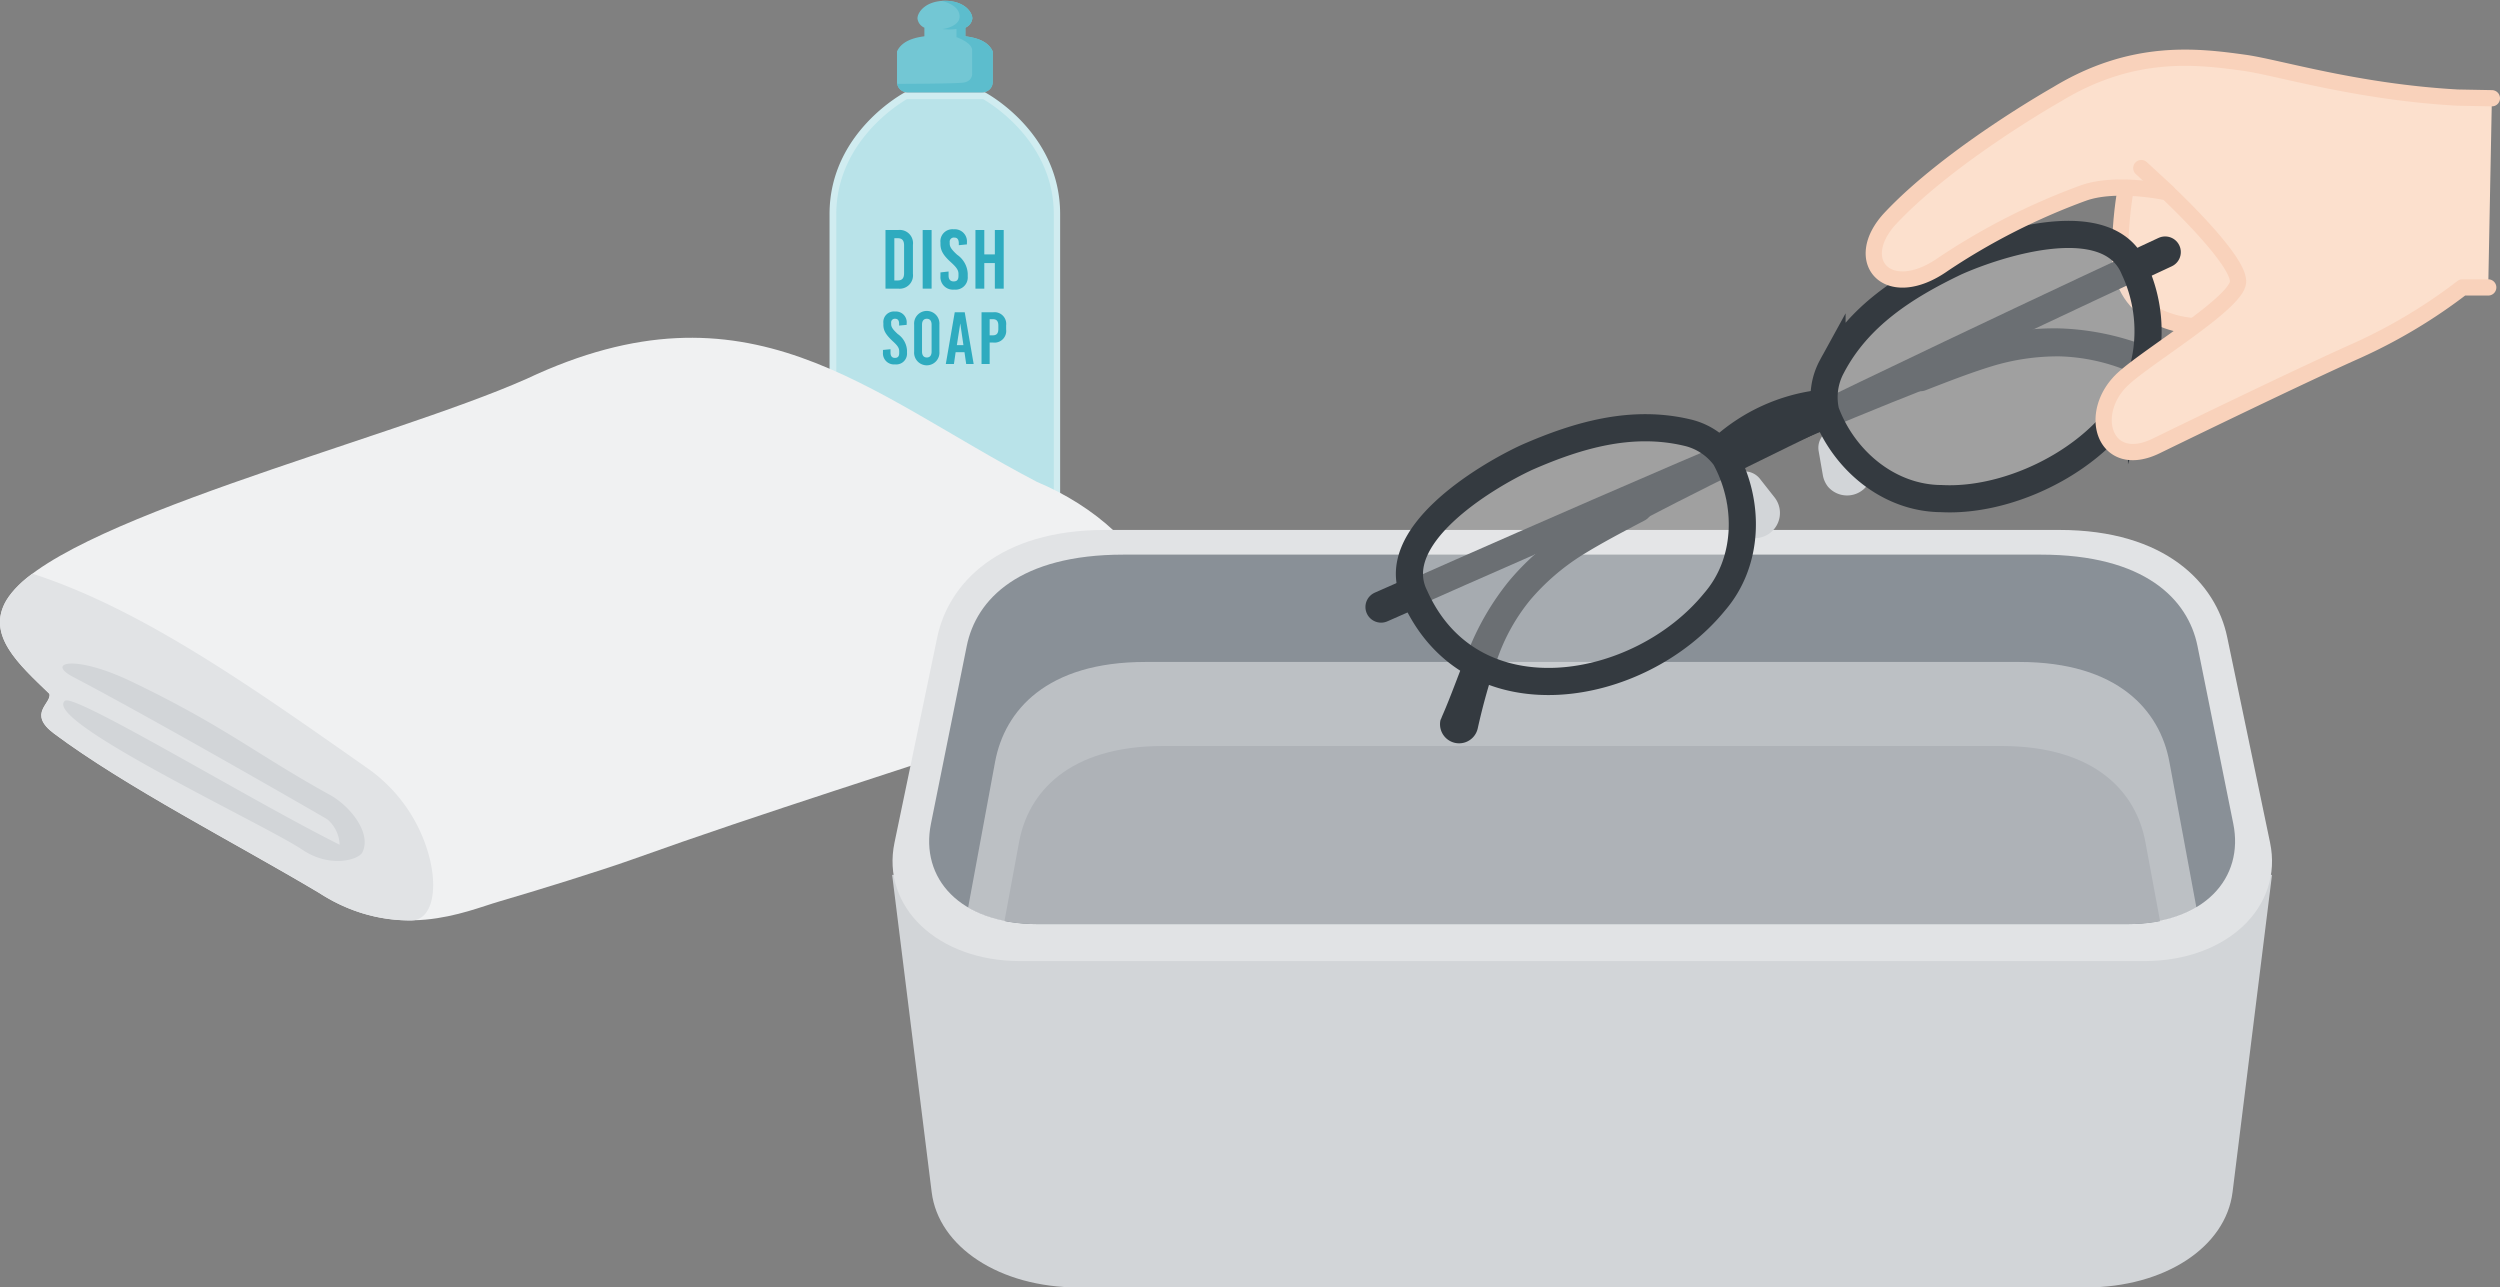 <svg xmlns="http://www.w3.org/2000/svg" xmlns:xlink="http://www.w3.org/1999/xlink" viewBox="0 0 307.91 158.57"><rect x="0" y="0" width="307.91" height="158.57" fill="#808080" stroke="none"/><defs><clipPath id="a" transform="translate(0 0.1)"><path d="M118.9,4.37V3.31a1.42,1.42,0,0,0,.86-1.14c0-.78-1-2.17-3.37-2.17S113,1.39,113,2.17a1.41,1.41,0,0,0,.85,1.14V4.37c-1.46.19-2.82.66-3.37,1.86V10a1.25,1.25,0,0,0,1.24,1.26H121A1.25,1.25,0,0,0,122.27,10V6.23C121.72,5,120.36,4.56,118.9,4.37Z" style="fill:none"/></clipPath><clipPath id="b" transform="translate(0 0.1)"><path d="M275.11,101.37l-4.41-21.9c-1.16-5.76-6.51-11.26-19.31-11.26h-113c-12.79,0-18.14,5.5-19.3,11.26l-4.41,21.9c-1.35,6.7,3.49,12.35,13.14,12.35H262C271.62,113.72,276.46,108.07,275.11,101.37Z" style="fill:none"/></clipPath></defs><path d="M121.29,11.26h-9.81s-9.31,4.85-9.31,15V67.88a3.74,3.74,0,0,0,3.7,3.78h21a3.73,3.73,0,0,0,3.7-3.78V26.3C130.6,16.11,121.29,11.26,121.29,11.26Z" transform="translate(0 0.1)" style="fill:#d0ecf0"/><path d="M105.87,70.82A2.91,2.91,0,0,1,103,67.88V26.3c0-8.82,7.56-13.53,8.7-14.19h9.39c1.14.66,8.7,5.37,8.7,14.19V67.88a2.91,2.91,0,0,1-2.88,2.94Z" transform="translate(0 0.1)" style="fill:#b9e3e9"/><path d="M118.9,4.37V3.31a1.42,1.42,0,0,0,.86-1.14c0-.78-1-2.17-3.37-2.17S113,1.39,113,2.17a1.41,1.41,0,0,0,.85,1.14V4.37c-1.46.19-2.82.66-3.37,1.86V10a1.25,1.25,0,0,0,1.24,1.26H121A1.25,1.25,0,0,0,122.27,10V6.23C121.72,5,120.36,4.56,118.9,4.37Z" transform="translate(0 0.1)" style="fill:#73c7d4"/><g style="clip-path:url(#a)"><path d="M115.39-.1s2.8.32,2.8,2.05c0,.94-1.3,1.46-2.16,1.52a6.78,6.78,0,0,0,1.77,0v1s1.93.67,1.93,1.61c0,1.15,0,3,0,3s0,.86-1.12,1-8.37.15-8.37.15v1.47h12.23V-.1Z" transform="translate(0 0.1)" style="fill:#5cbdcd"/></g><path d="M110.63,28.23a1.63,1.63,0,0,1,1.81,1.82v3.57a1.64,1.64,0,0,1-1.81,1.83h-1.57V28.23Zm-.48,6.21h.43c.53,0,.77-.28.77-.89V30.13c0-.61-.24-.89-.77-.89h-.43Z" transform="translate(0 0.1)" style="fill:#2eabbf"/><path d="M113.64,35.45V28.23h1.1v7.22Z" transform="translate(0 0.1)" style="fill:#2eabbf"/><path d="M119.09,29.78V30l-1,.1v-.22c0-.5-.19-.72-.57-.72a.51.51,0,0,0-.55.58v.16c0,.4.21.73.92,1.38a3,3,0,0,1,1.3,2.32v.35a1.51,1.51,0,0,1-1.67,1.62,1.54,1.54,0,0,1-1.69-1.65v-.47l1-.11v.5c0,.48.23.72.62.72s.6-.17.6-.69v-.23c0-.45-.21-.78-.92-1.43-1-.9-1.3-1.49-1.3-2.27v-.18a1.48,1.48,0,0,1,1.63-1.62A1.5,1.5,0,0,1,119.09,29.78Z" transform="translate(0 0.1)" style="fill:#2eabbf"/><path d="M122.53,35.45V32.3h-1.3v3.15h-1.09V28.23h1.09v3h1.3v-3h1.09v7.22Z" transform="translate(0 0.1)" style="fill:#2eabbf"/><path d="M111.67,39.73v.18l-.93.09v-.2c0-.44-.16-.64-.5-.64a.45.45,0,0,0-.48.52v.14c0,.35.18.64.81,1.22a2.64,2.64,0,0,1,1.14,2v.31a1.33,1.33,0,0,1-1.47,1.43,1.36,1.36,0,0,1-1.49-1.46V43l.93-.09v.43c0,.43.2.64.54.64s.53-.16.53-.61v-.2c0-.4-.18-.69-.81-1.26-.85-.8-1.14-1.31-1.14-2V39.7a1.3,1.3,0,0,1,1.43-1.43A1.33,1.33,0,0,1,111.67,39.73Z" transform="translate(0 0.1)" style="fill:#2eabbf"/><path d="M115.7,39.88v3.33a1.56,1.56,0,1,1-3.11,0V39.88a1.56,1.56,0,1,1,3.11,0Zm-2.14,0V43.2c0,.47.21.73.59.73s.59-.26.59-.73V39.89c0-.47-.21-.73-.59-.73S113.56,39.42,113.56,39.89Z" transform="translate(0 0.1)" style="fill:#2eabbf"/><path d="M119,44.73l-.21-1.45H117.7l-.21,1.45h-1l1.1-6.37h1.23l1.1,6.37Zm-1.15-2.32h.81l-.39-2.68h0Z" transform="translate(0 0.1)" style="fill:#2eabbf"/><path d="M122.32,38.36a1.44,1.44,0,0,1,1.6,1.61v.51a1.44,1.44,0,0,1-1.6,1.61h-.43v2.64h-1V38.36Zm-.43,2.84h.39c.47,0,.68-.24.68-.78V40c0-.54-.21-.79-.68-.79h-.39Z" transform="translate(0 0.1)" style="fill:#2eabbf"/><path d="M.81,73.8c5.75-9.63,47-19.66,64.07-27.25,27.33-12.88,41.76,1.66,62.81,12.69,14.39,6,24.11,21.71,2.57,29C110.16,95,94.39,99.84,77.91,105.74c-3.91,1.4-12.12,3.94-16.36,5.17s-12.64,5.14-22.35-1.09c-10.37-6.17-23.74-13-32.54-19.56-3.35-2.49-.3-3.71-.58-4.9C2.32,81.72-1.77,78.11.81,73.8Z" transform="translate(0 0.1)" style="fill:#f0f1f2"/><path d="M.81,73.8A12,12,0,0,1,4,70.56c13.57,4.38,27.28,14.15,41.49,24.12a19.38,19.38,0,0,1,7.22,10.17c1.34,4.52.55,8.4-2.08,8.42a20.32,20.32,0,0,1-11.39-3.45c-10.37-6.17-23.74-13-32.54-19.56-3.35-2.49-.3-3.71-.58-4.9C2.32,81.72-1.77,78.11.81,73.8Z" transform="translate(0 0.1)" style="fill:#e1e3e5"/><path d="M9,83.27c10,5.24,30.42,17,31.31,17.54a4.27,4.27,0,0,1,1.52,3.13C30.84,98.46,9.17,85.26,8,86.21c-2.91,2.41,24.63,15.24,29.26,18.36,3.41,2.28,6.91,1.23,7.37.31,1.18-2.36-1.51-5.71-4-7.08-9.07-5-13-8.48-24.38-13.93C9.3,80.51,5.54,81.45,9,83.27Z" transform="translate(0 0.1)" style="fill:#d2d5d8"/><path d="M194.88,107.65h-85l4.87,39.08c.83,6.7,8.3,11.74,18.12,11.74H256.85c9.82,0,17.28-5,18.12-11.74l4.86-39.08Z" transform="translate(0 0.1)" style="fill:#d2d5d8"/><path d="M279.59,103.68l-5.28-25.31c-1.38-6.64-7.61-13.2-20.66-13.2H136.11c-13.05,0-19.28,6.56-20.67,13.2l-5.27,25.31c-1.65,7.9,5.29,14.59,15.48,14.59l69.23,0,69.23,0C274.3,118.27,281.24,111.58,279.59,103.68Z" transform="translate(0 0.1)" style="fill:#e1e3e5"/><path d="M275.06,101.35l-4.41-21.89c-1.16-5.76-6.51-11.25-19.29-11.25h-113c-12.79,0-18.13,5.49-19.29,11.25l-4.41,21.89c-1.35,6.69,3.49,12.34,13.14,12.34H261.92C271.57,113.69,276.41,108,275.06,101.35Z" transform="translate(0 0.1)" style="fill:#899097"/><g style="clip-path:url(#b)"><path d="M268.5,126.58l-4.27-23c-1.11-6-6.05-11.8-17.74-11.8H143.26c-11.68,0-16.62,5.76-17.74,11.8l-4.26,23c-1.31,7.08,3.08,13.06,12,13.06H256.55C265.42,139.64,269.81,133.66,268.5,126.58Z" transform="translate(0 0.1)" style="fill:#6c757d"/><path d="M271.64,117.73l-4.45-24c-1.16-6.3-6.31-12.3-18.49-12.3H141.06c-12.18,0-17.33,6-18.5,12.3l-4.44,24c-1.37,7.38,3.21,13.61,12.46,13.61h128.6C268.43,131.34,273,125.11,271.64,117.73Z" transform="translate(0 0.1)" style="fill:#f0f1f2;fill-opacity:0.5"/></g><path d="M262.72,19.68s-1.48,3.55-1.61,11.21,6.79,9.65,11.75,9.17L280,34.78l-1.13-11.6-8.38-6.24Z" transform="translate(0 0.1)" style="fill:#fce0cd;stroke:#f9d2bb;stroke-linecap:round;stroke-linejoin:round;stroke-width:2px"/><path d="M236.42,46.31c-20.42,8-63.6,27.2-63.6,27.2" transform="translate(0 0.1)" style="fill:none;stroke:#343a40;stroke-linecap:square;stroke-miterlimit:10;stroke-width:3.343px"/><path d="M269.88,49.38a76.87,76.87,0,0,0-8-3.87,23.74,23.74,0,0,0-8.2-1.72A27.93,27.93,0,0,0,245.35,45c-2.71.83-5.52,1.93-8.28,3h0a1.8,1.8,0,0,1-1.3-3.35h0c2.82-1.08,5.59-2.16,8.61-3.07a30.53,30.53,0,0,1,9.39-1.23,32.55,32.55,0,0,1,9.34,1.72c3,1,5.78,2.13,8.59,3a2.35,2.35,0,0,1-1.4,4.49,2.27,2.27,0,0,1-.39-.16Z" transform="translate(0 0.1)" style="fill:#343a40"/><path d="M201.7,62.37C221.12,52.21,264,32.26,264,32.26" transform="translate(0 0.1)" style="fill:none;stroke:#343a40;stroke-linecap:square;stroke-miterlimit:10;stroke-width:3.343px"/><path d="M177.6,88.15c1.19-2.69,2.15-5.57,3.38-8.44a32.72,32.72,0,0,1,4.82-8.18,30.88,30.88,0,0,1,7.1-6.27c2.67-1.68,5.3-3.06,8-4.48A1.8,1.8,0,1,1,202.56,64h0c-2.62,1.38-5.3,2.78-7.71,4.28a27.75,27.75,0,0,0-6.36,5.49,23.73,23.73,0,0,0-4.09,7.33A77.53,77.53,0,0,0,182,89.63h0a2.35,2.35,0,1,1-4.58-1.06C177.5,88.43,177.55,88.28,177.6,88.15Z" transform="translate(0 0.1)" style="fill:#343a40"/><path d="M216.71,58.81l1.85,2.35A3.1,3.1,0,0,1,213.69,65a3.19,3.19,0,0,1-.61-1.34l-.55-2.94A2.37,2.37,0,0,1,214.41,58,2.42,2.42,0,0,1,216.71,58.81Z" transform="translate(0 0.1)" style="fill:#d2d5d8"/><path d="M228.17,53.6,230,56a3.1,3.1,0,0,1-4.87,3.83,3.19,3.19,0,0,1-.61-1.34L224,55.5a2.36,2.36,0,0,1,4.18-1.9Z" transform="translate(0 0.1)" style="fill:#d2d5d8"/><path d="M240.87,32.18c-6.27,3-12,6.68-15.23,12.83a7.94,7.94,0,0,0-.78,5.59c2.22,6,7.79,10.68,14.26,10.71,9.42.5,21.62-6.07,24.64-15.3a18.05,18.05,0,0,0-.91-13C259.73,25.48,246.19,29.8,240.87,32.18Z" transform="translate(0 0.1)" style="fill:#eaebeb;fill-opacity:0.3;stroke:#343a40;stroke-miterlimit:10;stroke-width:3.343px"/><path d="M174.26,73.35c7,15.65,27.68,12,36.91.68,4.23-4.89,4.39-12.15,1.3-17.78a8,8,0,0,0-4.74-3.09c-6.77-1.58-13.32.29-19.67,3.07C182.77,58.68,170.62,66.05,174.26,73.35Z" transform="translate(0 0.1)" style="fill:#eaebeb;fill-opacity:0.3;stroke:#343a40;stroke-miterlimit:10;stroke-width:3.343px"/><line x1="173.64" y1="73.2" x2="170.1" y2="74.76" style="fill:none;stroke:#343a40;stroke-linecap:round;stroke-linejoin:round;stroke-width:3.858px"/><line x1="263.15" y1="32.69" x2="266.67" y2="31.05" style="fill:none;stroke:#343a40;stroke-linecap:round;stroke-linejoin:round;stroke-width:3.858px"/><path d="M212.16,55.06a21.9,21.9,0,0,1,12-5.47" transform="translate(0 0.1)" style="fill:none;stroke:#343a40;stroke-linecap:round;stroke-linejoin:round;stroke-width:3.343px"/><path d="M306.91,12l-4.23-.08c-12.42-.69-22.13-3.71-26.21-4.28-5.89-.82-13.8-1.8-23.15,3.89,0,0-13.07,7.38-20.44,15.2-5,5.29-.35,10.52,6.5,5.68a81,81,0,0,1,17.23-8.74c4.12-1.46,10.34-.07,10.34-.07s9.15,8.55,8.68,11.16-10.9,8.88-14,11.67c-4.76,4.23-2.47,11.52,3.94,8.39,8-3.9,19.41-9.38,24.79-11.77a65.47,65.47,0,0,0,12.92-7.75l3.18,0" transform="translate(0 0.1)" style="fill:#fce0cd;stroke:#f9d2bb;stroke-linecap:round;stroke-linejoin:round;stroke-width:2px"/><line x1="263.73" y1="20.7" x2="266.95" y2="23.67" style="fill:none;stroke:#f9d2bb;stroke-linecap:round;stroke-linejoin:round;stroke-width:2px"/></svg>